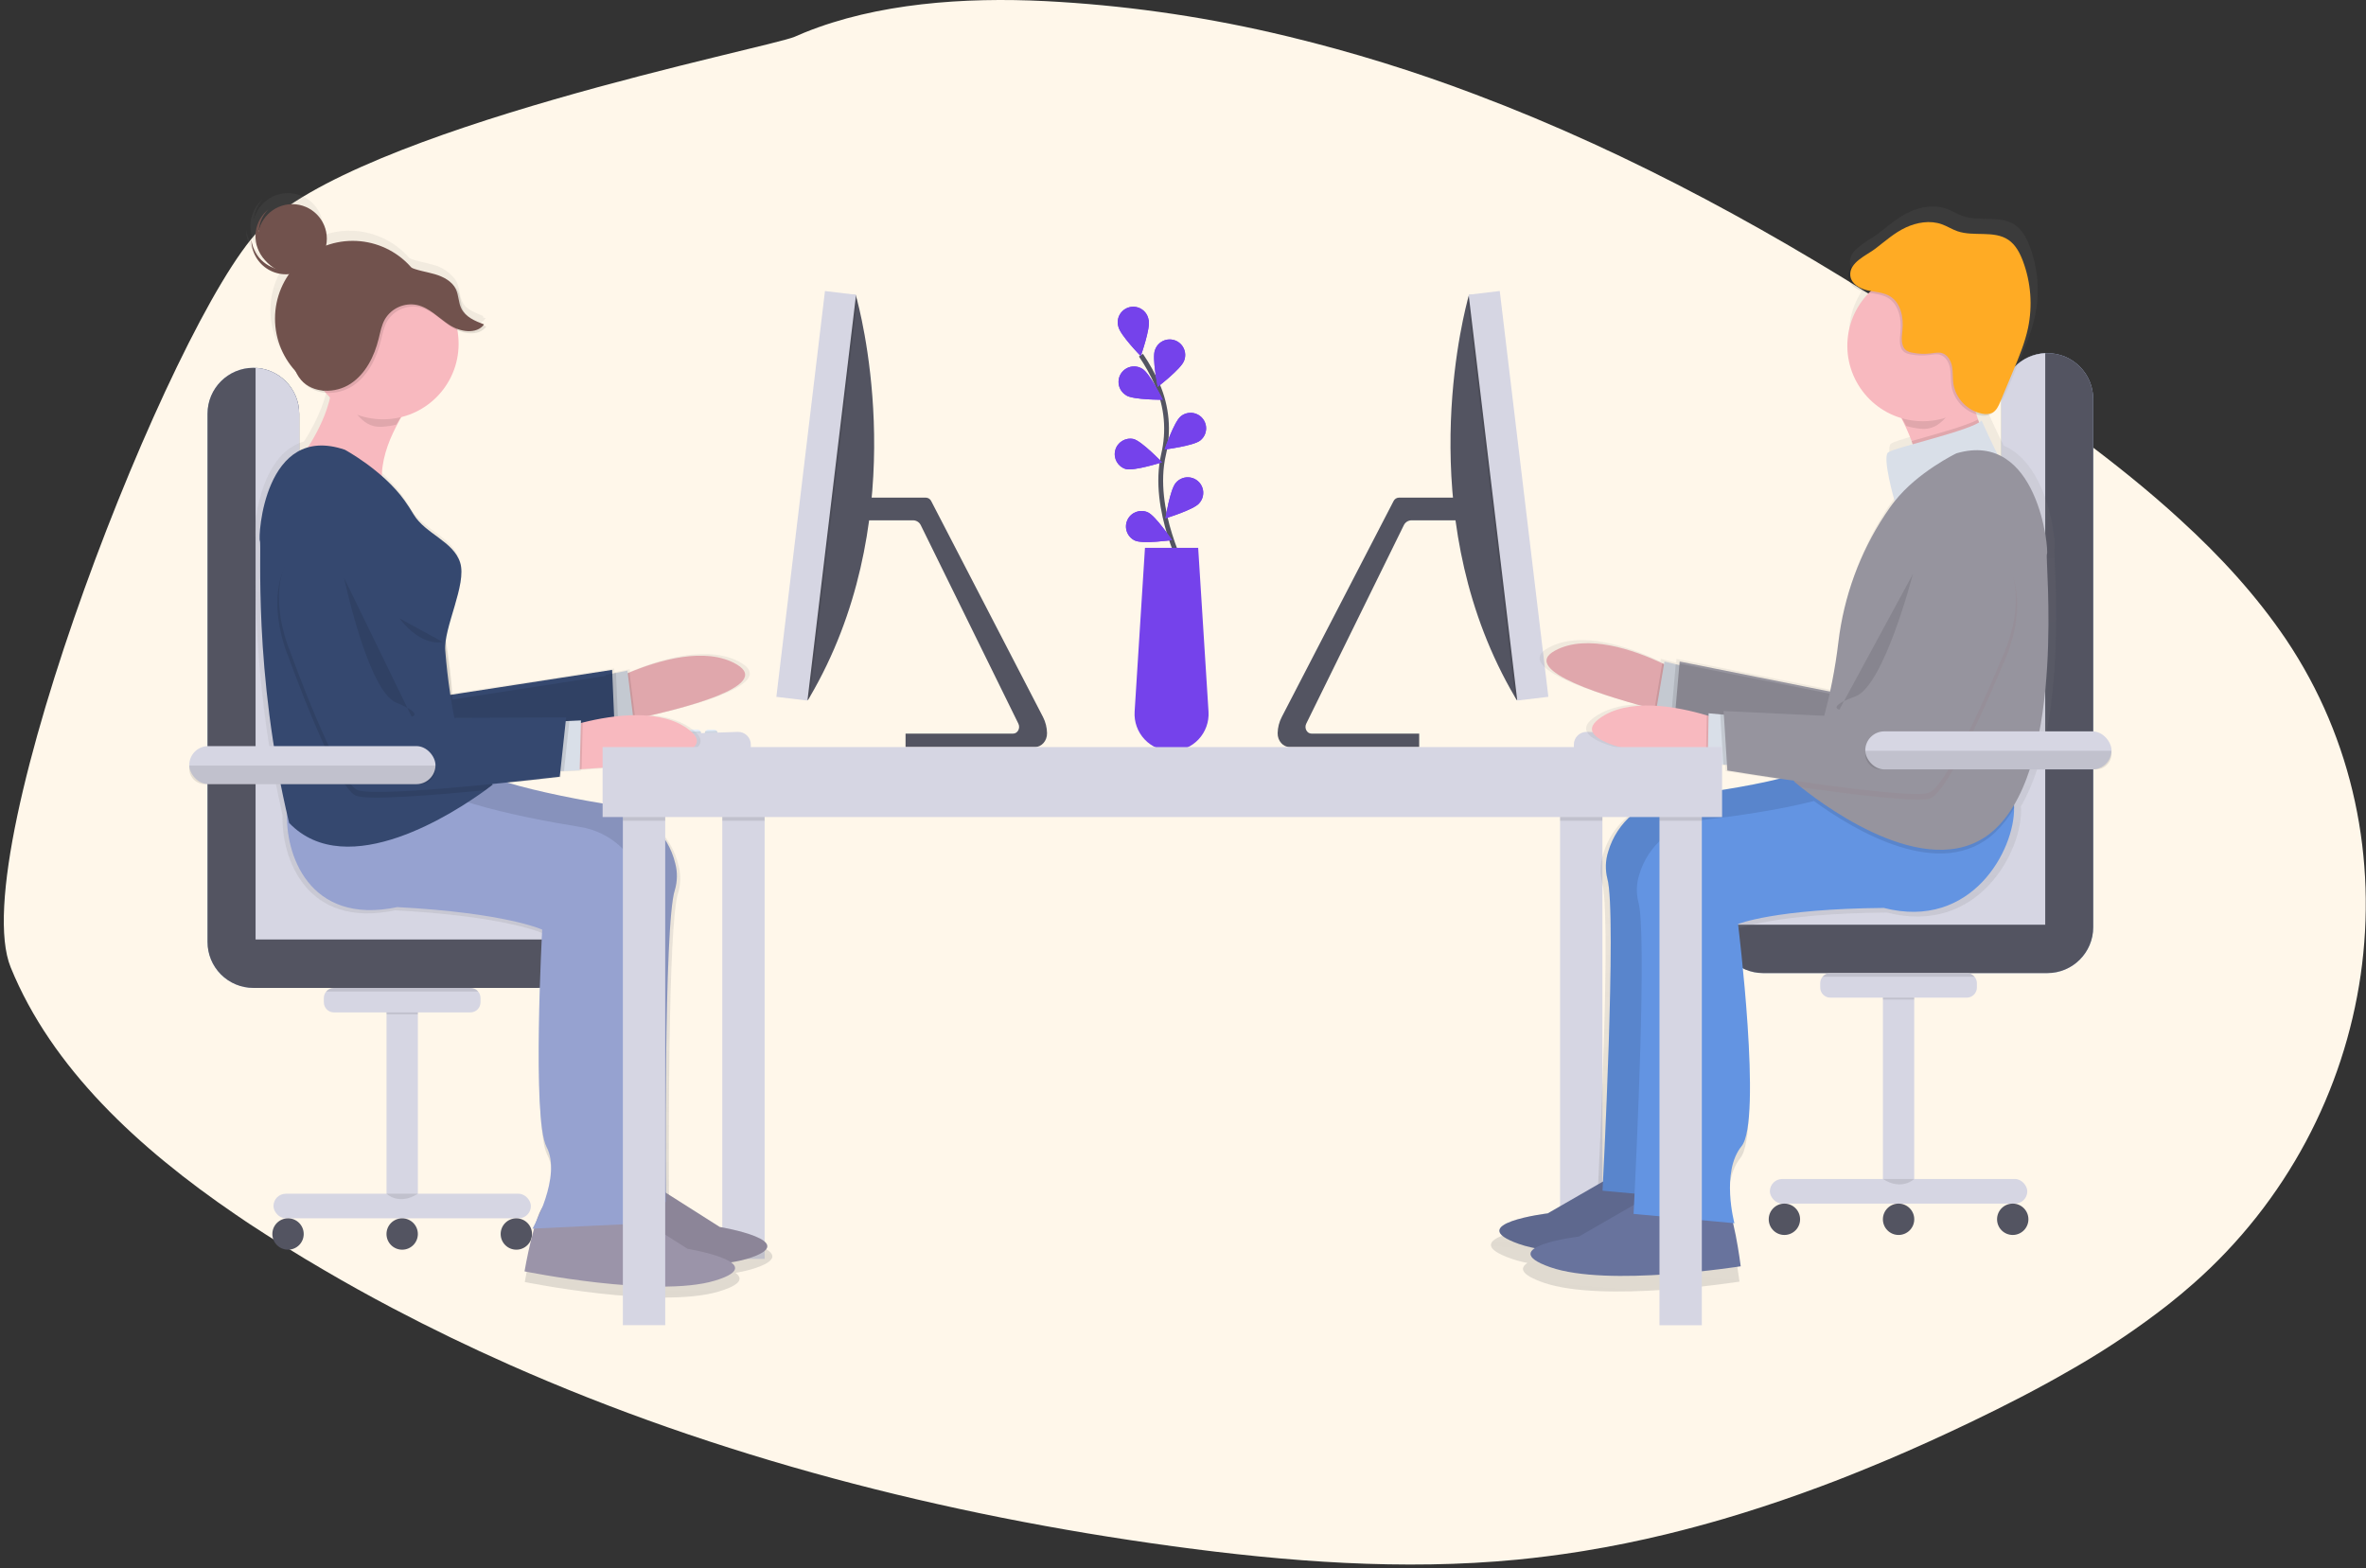 <svg xmlns="http://www.w3.org/2000/svg" width="445" height="295" viewBox="0 0 445 295">
    <rect x="0" y="0" width="445" height="295" fill="#333333" stroke="none"/>
    <defs>
        <linearGradient id="w0o7s7iqca" x1="48.842%" x2="53.645%" y1="101.416%" y2="-1.025%">
            <stop offset="0%" stop-color="gray" stop-opacity=".25"/>
            <stop offset="54%" stop-color="gray" stop-opacity=".12"/>
            <stop offset="100%" stop-color="gray" stop-opacity=".1"/>
        </linearGradient>
        <linearGradient id="g6ddsj7axb" x1="50.006%" x2="50.006%" y1="99.993%" y2=".023%">
            <stop offset="0%" stop-color="gray" stop-opacity=".25"/>
            <stop offset="54%" stop-color="gray" stop-opacity=".12"/>
            <stop offset="100%" stop-color="gray" stop-opacity=".1"/>
        </linearGradient>
    </defs>
    <g fill="none" fill-rule="evenodd">
        <g>
            <g transform="translate(-390 -3546) translate(390 3546)">
                <path fill="#FFF7EA" fill-rule="nonzero" d="M412.479 241.49c-1.395 1.23-2.821 2.423-4.279 3.58-.245.2-.497.39-.746.593-5.198 4.038-10.655 7.73-16.336 11.051l-1.062.62c-.257.156-.51.3-.778.444-5.935 3.432-12.092 6.591-18.323 9.583l-.066.035-.47.222c-5.026 2.413-10.126 4.721-15.302 6.926l-.124.047c-2.334.984-4.668 1.942-7.001 2.875-.953.39-1.91.752-2.867 1.122-1.8.69-3.605 1.367-5.426 2.017l-.225.086-.39.137-.485.179c-4.748 1.698-9.56 3.267-14.434 4.705l-.086.024c-3.4.992-6.82 1.91-10.264 2.754l-.47.117c-5.057 1.223-10.195 2.275-15.364 3.116l-1.19.191c-3.78.595-7.587 1.08-11.42 1.457-21.543 2.084-43.344.39-64.755-2.516-43.235-5.875-85.899-16.887-124.809-34.148-7.468-3.312-14.79-6.856-21.968-10.635-.058-.031-.109-.062-.167-.09-4.296-2.262-8.535-4.618-12.714-7.07-1.226-.709-2.443-1.434-3.653-2.162-1.488-.899-2.97-1.808-4.445-2.727-1.945-1.215-3.89-2.462-5.835-3.736l-.91-.607-.35-.238c-.494-.331-.98-.662-1.47-.997-18.28-12.466-34.581-27.573-42.282-46.477-8.9-21.815 30.267-121.76 46.814-138.778C67.355 24.134 144.559 9.03 149.466 6.912c.607-.26 1.217-.52 1.832-.78 13.644-5.53 30.038-6.684 45.355-5.92 14.31.737 28.529 2.718 42.496 5.92 1.109.25 2.217.511 3.318.78 11.881 2.883 23.572 6.503 35.005 10.841 29.708 11.192 57.747 26.731 83.942 43.879l.778.506c1.094.715 2.182 1.431 3.263 2.15 2.093 1.39 4.167 2.789 6.223 4.196l1.389.947c.684.467 1.365.936 2.042 1.406l2.085 1.445c.098.06.191.126.28.199l1.773 1.23c1.027.718 2.046 1.438 3.07 2.163l2.193 1.558c.455.327.914.65 1.369.982l2.333 1.706.522.39c.109.077.217.155.322.241l.067.043c6.324 4.647 12.496 9.466 18.28 14.573l.747.662.078.07c.63.561 1.26 1.13 1.878 1.703 7.554 6.887 14.321 14.288 19.852 22.469 25.406 37.786 17.864 90.106-17.48 121.22z"/>
                <path fill="#D6D6E3" fill-rule="nonzero" d="M135.849 147.803H143.813V236.805H135.849z"/>
                <path fill="#AEBEE1" fill-rule="nonzero" d="M376.45 157.149V75.052c.003-4.765 3.866-8.627 8.63-8.627 4.76.009 8.613 3.868 8.615 8.627v99.358c0 4.766-3.864 8.63-8.63 8.63h-53.453c-4.766 0-8.63-3.864-8.63-8.63 0-4.767 3.864-8.63 8.63-8.63h36.208c4.766 0 8.63-3.865 8.63-8.631z"/>
                <path fill="#535461" fill-rule="nonzero" d="M376.45 157.149V75.052c.003-4.765 3.866-8.627 8.63-8.627 4.76.009 8.613 3.868 8.615 8.627v99.358c0 4.766-3.864 8.63-8.63 8.63h-53.453c-4.766 0-8.63-3.864-8.63-8.63 0-4.767 3.864-8.63 8.63-8.63h36.208c4.766 0 8.63-3.865 8.63-8.631z"/>
                <path fill="#D6D6E3" fill-rule="nonzero" d="M322.994 173.947c.246-4.58 4.032-8.168 8.618-8.168h36.208c4.766 0 8.63-3.864 8.63-8.63V75.052c-.003-4.608 3.614-8.406 8.217-8.627v107.522h-61.673z"/>
                <path fill="#AEBEE1" fill-rule="nonzero" d="M56.274 159.919V77.82c0-4.758-3.852-8.619-8.61-8.63-4.767 0-8.631 3.864-8.631 8.63v99.359c-.005 2.292.901 4.492 2.52 6.115 1.62 1.623 3.818 2.535 6.11 2.535h53.449c4.766 0 8.63-3.864 8.63-8.63 0-4.767-3.864-8.63-8.63-8.63H64.908c-2.293 0-4.492-.911-6.112-2.534-1.62-1.623-2.528-3.824-2.522-6.117z"/>
                <path fill="#535461" fill-rule="nonzero" d="M56.274 159.919V77.82c0-4.758-3.852-8.619-8.61-8.63-4.767 0-8.631 3.864-8.631 8.63v99.359c-.005 2.292.901 4.492 2.52 6.115 1.62 1.623 3.818 2.535 6.11 2.535h53.449c4.766 0 8.63-3.864 8.63-8.63 0-4.767-3.864-8.63-8.63-8.63H64.908c-2.293 0-4.492-.911-6.112-2.534-1.62-1.623-2.528-3.824-2.522-6.117z"/>
                <path fill="#D6D6E3" fill-rule="nonzero" d="M109.73 176.717c-.246-4.58-4.032-8.168-8.618-8.168H64.908c-2.29.001-4.486-.908-6.105-2.526-1.62-1.619-2.53-3.815-2.53-6.104V77.82c0-4.6-3.609-8.39-8.203-8.618v107.514h61.66zM293.419 147.803H301.383V238.88H293.419z"/>
                <path fill="#000" fill-rule="nonzero" d="M135.849 147.803H143.813V154.382H135.849zM293.419 147.803H301.383V154.382H293.419zM164.295 93.604c-.127 1.403-.289 2.824-.484 4.264h-1.125v-4.264h1.609z" opacity=".1"/>
                <path fill="#535461" fill-rule="nonzero" d="M196.928 137.906c.025 1.442-1.015 2.623-2.303 2.623h-24.307v-2.534h20.226c.873 0 1.417-1.056.978-1.9l-18.34-37.305c-.265-.548-.814-.902-1.422-.917h-9.074v-4.265h11.458c.425.01.81.258.995.642l21.026 40.614c.484.942.745 1.983.763 3.042z"/>
                <path fill="#535461" fill-rule="nonzero" d="M152.285 131.14l-.333.56-3.115-2.08 9.638-74.108h2.481s.102.341.268.991c1.661 6.405 9.82 42.677-8.939 74.636z"/>
                <path fill="#000" fill-rule="nonzero" d="M161.22 56.503l-8.935 74.636-.333.561-3.115-2.08 9.638-74.108h2.481s.098.353.264.991z" opacity=".1"/>
                <path fill="#D6D6E3" fill-rule="nonzero" d="M115.074 90.317L191.953 90.317 191.953 96.206 115.074 96.206z" transform="rotate(-83.17 153.513 93.262)"/>
                <path fill="#E3EDF9" fill-rule="nonzero" d="M125.98 137.934c-.003.383-.312.692-.695.695h-1.04c-.383 0-.694-.311-.694-.695-.004-.027-.004-.054 0-.081.043-.347.337-.608.686-.61h1.04c.317.004.593.221.67.529.018.052.029.107.032.162zM129.095 137.934c-.003.383-.312.692-.695.695h-1.04c-.383 0-.694-.311-.694-.695 0-.064.01-.129.028-.19.031-.113.091-.216.175-.297.128-.13.304-.204.487-.203h1.04c.274-.001.523.157.638.406.04.09.06.186.06.284zM131.864 137.934c-.002.383-.311.692-.694.695h-1.04c-.383 0-.694-.311-.694-.695-.002-.1.019-.198.06-.288.116-.245.36-.402.63-.406h1.04c.184-.001.362.071.492.202.13.13.203.308.202.492h.004zM134.984 137.934c-.003.383-.312.692-.695.695h-1.04c-.258 0-.496-.145-.615-.374-.12-.23-.102-.507.047-.719l.081-.09c.128-.13.304-.203.487-.202h1.04c.192.002.374.083.504.223.122.125.19.293.19.467z"/>
                <path fill="#000" fill-rule="nonzero" d="M125.96 137.768c.013.054.02.11.02.166-.003.383-.312.692-.695.695h-1.04c-.383 0-.694-.311-.694-.695-.004-.027-.004-.054 0-.081l2.408-.085zM129.038 137.658c.036.086.056.179.057.272-.003.383-.312.692-.695.695h-1.04c-.383 0-.694-.311-.694-.695 0-.065.01-.129.028-.19l2.344-.082zM131.763 137.565c.068.11.105.236.106.365-.003.383-.312.692-.695.695h-1.04c-.383 0-.694-.311-.694-.695-.002-.1.019-.198.06-.288l2.263-.077zM134.984 137.934c-.003.383-.312.692-.695.695h-1.04c-.258 0-.496-.145-.615-.374-.12-.23-.102-.507.047-.719l2.112-.073c.123.126.191.295.19.471z" opacity=".1"/>
                <path fill="#D6D6E3" fill-rule="nonzero" d="M141.214 140.704H121.13v-.914c0-.843.668-1.535 1.511-1.563l16.108-.557c.646-.022 1.274.22 1.74.669.465.45.728 1.068.729 1.715l-.004.65z"/>
                <path fill="#535461" fill-rule="nonzero" d="M240.3 137.906c-.024 1.442 1.015 2.623 2.303 2.623h24.32v-2.534h-20.25c-.874 0-1.418-1.056-.98-1.9l18.342-37.305c.264-.548.813-.902 1.421-.917h9.077v-4.265h-11.449c-.419.016-.795.261-.978.638L241.08 134.86c-.491.942-.758 1.984-.78 3.046z"/>
                <path fill="#535461" fill-rule="nonzero" d="M284.947 131.14l.333.56 3.115-2.08-9.638-74.108h-2.481s-.102.341-.268.991c-1.665 6.405-9.841 42.677 8.939 74.636z"/>
                <path fill="#000" fill-rule="nonzero" d="M276.008 56.503l8.935 74.636.333.561 3.115-2.08-9.634-74.108h-2.481s-.102.353-.268.991z" opacity=".1"/>
                <path fill="#D6D6E3" fill-rule="nonzero" d="M280.778 54.815L286.667 54.815 286.667 131.693 280.778 131.693z" transform="rotate(-6.83 283.722 93.254)"/>
                <path fill="#E3EDF9" fill-rule="nonzero" d="M311.249 137.934c.002.383.311.692.694.695h1.04c.383 0 .694-.311.694-.695.004-.027.004-.054 0-.081-.043-.347-.337-.608-.686-.61h-1.04c-.317.004-.592.221-.67.529-.018.052-.029.107-.032.162zM308.133 137.934c.003.383.312.692.695.695h1.04c.184 0 .36-.073.49-.204.131-.13.204-.307.204-.49 0-.065-.01-.13-.028-.192-.031-.112-.091-.215-.175-.296-.128-.13-.304-.204-.487-.203h-1.06c-.274-.001-.523.157-.638.406-.033.091-.046.188-.04.284zM305.364 137.934c.002.383.311.692.694.695h1.04c.383 0 .694-.311.694-.695.002-.1-.019-.198-.06-.288-.116-.245-.36-.402-.63-.406h-1.04c-.184-.001-.362.071-.492.202-.13.13-.203.308-.202.492h-.004zM302.244 137.934c.003.383.312.692.695.695h1.04c.258 0 .496-.145.615-.374.12-.23.102-.507-.047-.719l-.081-.09c-.128-.13-.304-.203-.487-.202h-1.04c-.191.002-.374.083-.504.223-.122.125-.19.293-.19.467z"/>
                <path fill="#000" fill-rule="nonzero" d="M311.269 137.768c-.014.054-.021.11-.02.166.002.383.311.692.694.695h1.04c.383 0 .694-.311.694-.695.004-.027.004-.054 0-.081l-2.408-.085zM308.19 137.658c-.036.086-.056.179-.057.272.003.383.312.692.695.695h1.04c.383 0 .694-.311.694-.695 0-.065-.01-.129-.028-.19l-2.344-.082zM305.465 137.565c-.068.11-.105.236-.106.365.003.383.312.692.695.695h1.04c.383 0 .694-.311.694-.695.002-.1-.019-.198-.06-.288l-2.263-.077zM302.244 137.934c.003.383.312.692.695.695h1.04c.258 0 .496-.145.615-.374.12-.23.102-.507-.047-.719l-2.112-.073c-.123.126-.191.295-.19.471z" opacity=".1"/>
                <path fill="#D6D6E3" fill-rule="nonzero" d="M296.014 140.704h20.084v-.914c0-.843-.668-1.535-1.511-1.563l-16.108-.557c-.646-.022-1.274.22-1.74.669-.465.45-.728 1.068-.729 1.715l.004.65z"/>
                <path fill="url(#w0o7s7iqca)" fill-rule="nonzero" d="M380.077 151.715c9.37-15.893 5.974-47.95 6.352-48.563.337-.54-.954-15.636-9.564-19.324-1.556-3.082-3.087-6.555-3.087-6.555-.15.142-.317.266-.496.37-.067-.184-.134-.371-.199-.56-.11-.322-.21-.65-.312-.98.24.077.486.14.735.187.656.16 1.347.1 1.965-.174.211-.113.402-.26.565-.435.678-.45 1.052-1.263 1.369-2.03l2.506-6.003c1.129-2.71 2.266-5.435 2.867-8.306.894-4.321.548-8.807-1-12.94-.592-1.575-1.413-3.151-2.806-4.094-2.79-1.892-6.672-.584-9.86-1.693-1.049-.366-1.995-.983-3.043-1.357-2.262-.812-4.816-.377-6.993.634-2.177 1.011-3.94 2.62-5.845 4.061-.938.72-2.437 1.462-3.541 2.437-1.073.837-1.897 1.848-1.739 3.18.18 1.523 1.783 2.437 3.278 2.795.248.056.504.101.755.146-3.608 3.655-5.034 8.936-3.755 13.91 1.279 4.975 5.074 8.914 9.998 10.377.762 1.431 1.422 2.914 1.974 4.439.073.209.144.418.215.63-2.461.698-4.386 1.279-4.772 1.6-1.166.966 1.275 9.43 1.275 9.43-.621.788-1.255 1.686-1.897 2.648-4.866 7.392-7.947 15.814-9 24.6-.406 3.213-.934 6.499-1.604 9.622l-29.108-5.837-.061.72-.694-.171-2.186-.54-.085.491-.333-.158c-5.414-2.539-14.536-5.78-20.713-2.437-6.519 3.509 7.55 8.171 16.579 10.653-2.994.146-5.857.865-8.123 2.546-6.547 4.907 11.969 7.461 20.713 8.367l.353.036v.187l3.03.28.71.065.07 1.08s4.338.712 10.133 1.573c-6.616 1.653-14.792 2.798-20.47 3.468-6.018.707-11.144 4.898-12.76 10.742-.523 1.676-.573 3.464-.146 5.167 1.69 5.9-.374 49.313-.841 58.662l-10.702 6.162s-16.652 2.03-5.56 5.933c1 .342 2.021.613 3.058.813-1.462.942-1.336 2.172 2.973 3.683 11.1 3.891 36.902-.17 36.902-.17s-.564-4.573-1.482-8.375l.284.024s-2.664-9.913 1.377-14.913c4.04-5-.679-43.05-.679-43.05s7.075-2.93 28.223-3.12c17.058 4.378 25.372-11.295 25.254-19.397-.037-.183-.045-.37-.057-.536z"/>
                <path fill="#F8B9BF" fill-rule="nonzero" d="M317.036 127.086l-1.807 7.31s-1.625-.365-4.062-.99c-8.252-2.137-25.66-7.266-18.682-11.031 6.015-3.25 14.873-.09 20.132 2.376 1.925.906 3.371 1.718 4.017 2.1.272.154.402.235.402.235z"/>
                <path fill="#000" fill-rule="nonzero" d="M316.528 129.15l-1.3 5.28s-1.624-.366-4.06-.992l1.465-8.655c1.926.906 3.371 1.718 4.017 2.1l-.122 2.266z" opacity=".1"/>
                <path fill="#D9DFE8" fill-rule="nonzero" d="M316.532 134.929L311.488 133.682 313.056 124.438 317.089 125.433z"/>
                <path fill="#000" fill-rule="nonzero" d="M316.532 134.929L314.355 134.393 315.176 124.962 317.089 125.433z" opacity=".1"/>
                <path fill="#96949E" fill-rule="nonzero" d="M365.204 96.642s-9.686-5.597-13.991 10.458-4.711 23.45-4.711 23.45l-30.591-6.116-.97 11.173s32.706 10.56 36.82 9.792c4.114-.768 17.464-23.15 17.464-23.15s12.136-17.346-4.02-25.607z"/>
                <g fill="#000" fill-rule="nonzero" opacity=".1">
                    <path d="M26.216 31.118L24.41 38.43s-1.625-.366-4.061-.991c-8.253-2.136-25.66-7.266-18.683-11.03 6.015-3.25 14.873-.09 20.133 2.375 1.925.906 3.37 1.718 4.016 2.1.272.154.402.235.402.235z" transform="translate(290.82 95.968)"/>
                    <path d="M25.709 33.182l-1.3 5.28s-1.625-.366-4.061-.991l1.466-8.655c1.925.905 3.37 1.718 4.017 2.1l-.122 2.266z" transform="translate(290.82 95.968)"/>
                    <path d="M25.713 38.961L20.668 37.714 22.236 28.47 26.269 29.465z" transform="translate(290.82 95.968)"/>
                    <path d="M25.713 38.961L23.536 38.425 24.356 28.994 26.269 29.465z" transform="translate(290.82 95.968)"/>
                    <path d="M74.385 1.08s-9.687-5.596-13.992 10.458c-4.305 16.055-4.711 23.451-4.711 23.451l-30.59-6.116-.971 11.172s32.706 10.56 36.82 9.792c4.115-.767 17.464-23.15 17.464-23.15S90.541 9.341 74.385 1.08z" transform="translate(290.82 95.968)"/>
                </g>
                <path fill="#68739D" fill-rule="nonzero" d="M303.593 221.043l-12.489 7.192s-16.18 1.982-5.402 5.76c10.78 3.777 35.838-.167 35.838-.167s-1.393-11.258-3.334-12.83c-1.942-1.572-14.613.045-14.613.045z"/>
                <path fill="#6394E2" fill-rule="nonzero" d="M352.269 140.343s-6.214 3.249-17.253 6.055c-6.47 1.625-14.568 2.778-20.165 3.436-5.86.638-10.754 4.749-12.395 10.41-.511 1.633-.56 3.376-.143 5.036 1.84 6.429-.905 58.691-.905 58.691l18.966 1.755s-2.587-9.63 1.34-14.483c3.928-4.854-.657-41.796-.657-41.796s6.872-2.843 27.406-3.03c19.024 4.874 26.862-15.95 23.926-21.786-2.937-5.836-20.12-4.288-20.12-4.288z"/>
                <g fill="#000" fill-rule="nonzero" opacity=".1">
                    <path d="M21.708 81.212L9.22 88.405s-16.18 1.982-5.401 5.759 35.838-.167 35.838-.167-1.394-11.258-3.335-12.83c-1.941-1.572-14.613.045-14.613.045z" transform="translate(281.885 139.83)"/>
                    <path d="M70.384.512S64.17 3.76 53.131 6.567c-6.47 1.625-14.568 2.778-20.165 3.436-5.859.638-10.754 4.749-12.395 10.41-.511 1.633-.56 3.376-.142 5.036 1.84 6.429-.906 58.691-.906 58.691l18.967 1.755s-2.587-9.63 1.34-14.483c3.928-4.854-.658-41.796-.658-41.796s6.872-2.843 27.407-3.03C85.602 31.46 93.44 10.636 90.504 4.8 87.568-1.036 70.384.51 70.384.51z" transform="translate(281.885 139.83)"/>
                </g>
                <path fill="#68739D" fill-rule="nonzero" d="M309.45 225.409l-12.49 7.192s-16.172 1.966-5.401 5.76c10.77 3.793 35.838-.167 35.838-.167s-1.393-11.258-3.335-12.83c-1.941-1.572-14.613.045-14.613.045z"/>
                <path fill="#6394E2" fill-rule="nonzero" d="M354.3 170.783c-20.535.187-27.407 3.03-27.407 3.03s4.585 36.958.658 41.796c-3.927 4.837-1.34 14.483-1.34 14.483l-18.967-1.755s.032-.617.085-1.722c.455-9.081 2.457-51.239.813-56.97-.416-1.654-.366-3.39.142-5.02 1.633-5.668 6.527-9.789 12.391-10.433 5.593-.654 13.691-1.791 20.16-3.436l.318-.081c10.844-2.786 16.936-5.974 16.936-5.974s17.183-1.544 20.12 4.292c.414.926.62 1.931.601 2.945.146 7.875-7.936 23.097-24.51 18.845z"/>
                <path fill="#F8B9BF" fill-rule="nonzero" d="M325.695 136.196L325 143.71s-1.669-.118-4.15-.378c-8.476-.882-26.456-3.359-20.1-8.123 5.466-4.094 14.694-2.307 20.262-.65 2.03.61 3.59 1.198 4.285 1.479.256.097.398.158.398.158zM376.142 87.073s-2.543 1.99-5.65 4.175c-3.407.772-7.363 1.41-10.214 1.824 1.02-3.25.406-6.904-.743-10.109-1.25-3.348-2.967-6.504-5.098-9.374l17.188-5.365c-1.348 3.416-.739 7.31.406 10.698 1.012 2.884 2.393 5.624 4.11 8.151z"/>
                <path fill="#000" fill-rule="nonzero" d="M325.5 138.312l-.5 5.398s-1.669-.118-4.15-.378l.162-8.777c2.03.61 3.59 1.198 4.285 1.478l.203 2.279z" opacity=".1"/>
                <path fill="#D9DFE8" fill-rule="nonzero" d="M326.365 144.026L321.191 143.547 321.361 134.173 325.5 134.555z"/>
                <path fill="#000" fill-rule="nonzero" d="M376.142 87.073s-2.543 1.99-5.65 4.175c-3.407.772-7.363 1.41-10.214 1.824 1.02-3.25.406-6.904-.743-10.109 4.199-1.218 10.206-2.794 12.5-4.061 1.009 2.89 2.39 5.637 4.107 8.171z" opacity=".1"/>
                <path fill="#D9DFE8" fill-rule="nonzero" d="M372.706 79.105s2.875 6.526 4.687 9.475c1.81 2.949-21.047 5.686-21.047 5.686s-2.372-8.216-1.238-9.158c1.133-.943 15.685-4.094 17.598-6.003z"/>
                <path fill="#000" fill-rule="nonzero" d="M378.842 151.942c-.961 1.696-2.159 3.247-3.557 4.606-10.097 9.593-26.647-.407-34.116-5.873 10.844-2.786 16.936-5.974 16.936-5.974s17.184-1.544 20.12 4.292c.42.926.631 1.933.617 2.949z" opacity=".1"/>
                <path fill="#96949E" fill-rule="nonzero" d="M375.35 155.861c-11.478 10.901-31.273-3.533-36.61-7.785-.865-.69-1.348-1.117-1.348-1.117 2.108-1.974 3.96-6.157 5.426-11.275 1.366-4.896 2.353-9.89 2.952-14.938 1.022-8.534 4.014-16.714 8.74-23.893.622-.934 1.219-1.807 1.84-2.57 4.334-5.512 11.616-9.013 11.616-9.013 15.368-4.492 17.436 18.305 17.025 18.963-.41.658 3.7 38.953-9.641 51.628z"/>
                <path fill="#9E6B6B" fill-rule="nonzero" d="M376.836 124.698s-9.881 24.125-13.833 25.502c-2.262.784-14.345-.703-24.263-2.12-.865-.69-1.348-1.117-1.348-1.117 2.108-1.974 3.96-6.157 5.426-11.275l12.773.61s-.71-7.368 1.166-23.89c1.876-16.521 12.277-12.428 12.277-12.428 17.208 5.764 7.802 24.718 7.802 24.718z" opacity=".1"/>
                <path fill="#000" fill-rule="nonzero" d="M326.365 144.026L324.131 143.819 323.538 134.376 325.5 134.555z" opacity=".1"/>
                <path fill="#96949E" fill-rule="nonzero" d="M368.786 98.916s-10.4-4.09-12.277 12.428c-1.877 16.518-1.166 23.89-1.166 23.89l-31.163-1.491.703 11.193s33.916 5.568 37.868 4.196c3.952-1.373 13.833-25.502 13.833-25.502s9.394-18.955-7.798-24.714z"/>
                <path fill="#000" fill-rule="nonzero" d="M369.485 74.459c-.455-2.47 2.124-2.437 3.05-4.76l-17.188 5.365c1.193 1.601 2.258 3.295 3.184 5.064.892.265 1.808.442 2.734.528 4.098.39 5.377-3.643 8.22-6.197z" opacity=".1"/>
                <circle cx="361.649" cy="65.036" r="14.199" fill="#F8B9BF" fill-rule="nonzero" transform="rotate(-84.72 361.649 65.036)"/>
                <path fill="#000" fill-rule="nonzero" d="M347.639 52.21c.174 1.479 1.734 2.38 3.184 2.713 1.45.333 3.022.35 4.293 1.125 2.03 1.251 2.579 4.03 2.323 6.417-.142 1.349-.345 3.002.76 3.785.346.213.733.351 1.137.407 1.152.233 2.335.274 3.5.121.683-.089 1.385-.243 2.031-.052 1.064.308 1.694 1.43 1.9 2.514.208 1.084.094 2.213.26 3.306.476 2.8 2.626 5.018 5.41 5.58.638.155 1.31.095 1.91-.17.771-.407 1.165-1.272 1.498-2.08l2.437-5.832c1.097-2.628 2.201-5.28 2.786-8.066.869-4.197.532-8.553-.97-12.566-.577-1.527-1.373-3.058-2.726-3.976-2.709-1.84-6.498-.569-9.577-1.625-1.019-.353-1.937-.954-2.952-1.316-2.197-.784-4.679-.37-6.795.618-2.116.987-3.826 2.542-5.686 3.96-1.612 1.254-5.028 2.583-4.723 5.137z" opacity=".1"/>
                <path fill="#FFAB24" fill-rule="nonzero" d="M348.012 51.897c.175 1.479 1.735 2.38 3.184 2.713 1.45.334 3.022.35 4.293 1.125 2.031 1.251 2.58 4.03 2.324 6.417-.143 1.349-.346 3.002.759 3.786.347.212.734.35 1.137.406 1.152.233 2.335.274 3.501.122.682-.09 1.385-.244 2.03-.053 1.065.309 1.694 1.43 1.902 2.514.207 1.084.093 2.213.26 3.306.474 2.8 2.625 5.019 5.41 5.58.637.155 1.308.095 1.908-.17.772-.406 1.166-1.272 1.499-2.08l2.437-5.832c1.096-2.628 2.2-5.28 2.786-8.066.868-4.196.532-8.553-.97-12.566-.578-1.527-1.374-3.058-2.726-3.976-2.71-1.84-6.498-.569-9.577-1.625-1.02-.353-1.937-.954-2.953-1.315-2.197-.784-4.678-.37-6.794.617-2.116.987-3.826 2.542-5.686 3.96-1.609 1.255-5.024 2.583-4.724 5.137z"/>
                <path fill="#000" fill-rule="nonzero" d="M359.774 107.99s-5.422 21.062-10.82 23.011c-5.397 1.95-3.013 2.502-3.013 2.502" opacity=".1"/>
                <path fill="#D6D6E3" fill-rule="nonzero" d="M354.137 185.148H360.03V223.882H354.137z"/>
                <path fill="#000" fill-rule="nonzero" d="M354.137 185.148H360.03V188.019H354.137z" opacity=".1"/>
                <path fill="#D6D6E3" fill-rule="nonzero" d="M342.347 184.945v.812c0 .505.2.99.558 1.347.357.357.841.558 1.346.558h25.66c.506 0 .99-.2 1.347-.558.358-.357.558-.842.558-1.347v-.812c0-1.052-.853-1.905-1.905-1.905h-25.66c-.505 0-.99.2-1.346.558-.358.357-.558.842-.558 1.347z"/>
                <path fill="#000" fill-rule="nonzero" d="M342.785 183.735h28.597c-.361-.44-.901-.696-1.47-.695h-25.66c-.569 0-1.107.255-1.467.695z" opacity=".1"/>
                <rect width="48.416" height="4.63" x="332.88" y="221.774" fill="#D6D6E3" fill-rule="nonzero" rx="2.315"/>
                <circle cx="378.558" cy="229.352" r="2.949" fill="#535461" fill-rule="nonzero"/>
                <circle cx="335.613" cy="229.352" r="2.949" fill="#535461" fill-rule="nonzero"/>
                <circle cx="357.086" cy="229.352" r="2.949" fill="#535461" fill-rule="nonzero"/>
                <rect width="46.312" height="7.156" x="350.823" y="137.573" fill="#D6D6E3" fill-rule="nonzero" rx="3.578"/>
                <path fill="#000" fill-rule="nonzero" d="M360.03 221.774s-2.315 2.286-5.893 0M397.135 141.224v.564c0 1.627-1.318 2.945-2.944 2.945h-40.424c-1.626 0-2.944-1.318-2.944-2.945v-.564h46.312z" opacity=".1"/>
                <path fill="#D6D6E3" fill-rule="nonzero" d="M312.118 147.803H320.082V249.281H312.118z"/>
                <path fill="#000" fill-rule="nonzero" d="M312.118 147.803H320.082V154.382H312.118z" opacity=".1"/>
                <path fill="#D6D6E3" fill-rule="nonzero" d="M72.698 187.918H78.591V226.652H72.698z"/>
                <path fill="#000" fill-rule="nonzero" d="M72.698 187.918H78.591V190.789H72.698z" opacity=".1"/>
                <path fill="#D6D6E3" fill-rule="nonzero" d="M90.377 187.719v.812c0 1.052-.853 1.905-1.905 1.905h-25.66c-.505 0-.99-.2-1.346-.558-.358-.357-.558-.842-.558-1.347v-.812c.009-1.046.859-1.889 1.904-1.889h25.66c.506 0 .99.201 1.347.558.358.357.558.842.558 1.347v-.016z"/>
                <path fill="#000" fill-rule="nonzero" d="M89.943 186.505h-28.6c.364-.433.903-.68 1.47-.675h25.66c.566-.006 1.105.242 1.47.675z" opacity=".1"/>
                <rect width="48.416" height="4.63" x="51.436" y="224.544" fill="#D6D6E3" fill-rule="nonzero" rx="2.315"/>
                <circle cx="54.174" cy="232.122" r="2.949" fill="#535461" fill-rule="nonzero"/>
                <circle cx="97.115" cy="232.122" r="2.949" fill="#535461" fill-rule="nonzero"/>
                <circle cx="75.642" cy="232.122" r="2.949" fill="#535461" fill-rule="nonzero"/>
                <path fill="#000" fill-rule="nonzero" d="M72.698 224.544s2.315 2.286 5.893 0" opacity=".1"/>
                <path stroke="#535461" stroke-width=".9" d="M223.039 107.94s-6.612-12.017-4.196-22.463c1.042-4.375.635-8.97-1.157-13.094-.86-1.95-1.898-3.818-3.099-5.58"/>
                <path fill="#7542EB" fill-rule="nonzero" d="M216.053 60.207c.346 1.576-1.502 6.77-1.502 6.77s-3.855-3.94-4.204-5.515c-.319-1.05-.022-2.19.769-2.951.79-.761 1.94-1.015 2.978-.657 1.037.357 1.786 1.266 1.939 2.353h.02zM222.686 67.895c-.565 1.511-4.94 4.874-4.94 4.874s-1.096-5.402-.527-6.904c.332-1.02 1.195-1.775 2.249-1.969 1.054-.193 2.13.206 2.802 1.04.672.835.833 1.97.42 2.96h-.004zM225.756 82.85c-1.25 1.019-6.722 1.705-6.722 1.705s1.783-5.215 3.034-6.234c.808-.67 1.913-.854 2.895-.484s1.689 1.24 1.853 2.276c.164 1.036-.24 2.08-1.06 2.736zM225.533 94.684c-1.06 1.219-6.336 2.819-6.336 2.819s.873-5.442 1.933-6.657c.675-.823 1.745-1.213 2.791-1.019 1.047.194 1.905.943 2.24 1.954.334 1.01.092 2.123-.632 2.903h.004zM211.825 74.381c1.373.85 6.884.813 6.884.813s-2.436-4.943-3.81-5.792c-.887-.583-2.02-.64-2.961-.145-.94.494-1.539 1.459-1.562 2.52-.023 1.063.532 2.053 1.45 2.588v.016zM211.744 88.23c1.564.407 6.815-1.266 6.815-1.266s-3.805-3.989-5.369-4.387c-1.532-.326-3.048.615-3.437 2.133-.388 1.518.49 3.071 1.991 3.52zM213.503 101.698c1.47.658 6.933-.097 6.933-.097s-3.079-4.573-4.55-5.231c-1.472-.659-3.2.002-3.858 1.474-.658 1.473.002 3.2 1.475 3.858v-.004z"/>
                <path fill="#7542EB" fill-rule="nonzero" d="M216.053 60.207c.346 1.576-1.502 6.77-1.502 6.77s-3.855-3.94-4.204-5.515c-.319-1.05-.022-2.19.769-2.951.79-.761 1.94-1.015 2.978-.657 1.037.357 1.786 1.266 1.939 2.353h.02zM222.686 67.895c-.565 1.511-4.94 4.874-4.94 4.874s-1.096-5.402-.527-6.904c.332-1.02 1.195-1.775 2.249-1.969 1.054-.193 2.13.206 2.802 1.04.672.835.833 1.97.42 2.96h-.004zM225.756 82.85c-1.25 1.019-6.722 1.705-6.722 1.705s1.783-5.215 3.034-6.234c.808-.67 1.913-.854 2.895-.484s1.689 1.24 1.853 2.276c.164 1.036-.24 2.08-1.06 2.736zM225.533 94.684c-1.06 1.219-6.336 2.819-6.336 2.819s.873-5.442 1.933-6.657c.675-.823 1.745-1.213 2.791-1.019 1.047.194 1.905.943 2.24 1.954.334 1.01.092 2.123-.632 2.903h.004zM211.825 74.381c1.373.85 6.884.813 6.884.813s-2.436-4.943-3.81-5.792c-.887-.583-2.02-.64-2.961-.145-.94.494-1.539 1.459-1.562 2.52-.023 1.063.532 2.053 1.45 2.588v.016zM211.744 88.23c1.564.407 6.815-1.266 6.815-1.266s-3.805-3.989-5.369-4.387c-1.532-.326-3.048.615-3.437 2.133-.388 1.518.49 3.071 1.991 3.52zM213.503 101.698c1.47.658 6.933-.097 6.933-.097s-3.079-4.573-4.55-5.231c-1.472-.659-3.2.002-3.858 1.474-.658 1.473.002 3.2 1.475 3.858v-.004zM220.35 141.273c-1.922 0-3.76-.795-5.076-2.196-1.316-1.402-1.994-3.285-1.873-5.204l1.946-30.826h10.007l1.945 30.826c.121 1.919-.556 3.802-1.873 5.204-1.316 1.401-3.153 2.196-5.076 2.196z"/>
                <path fill="url(#g6ddsj7axb)" fill-rule="nonzero" d="M136.137 232.622l-10.32-6.584c-.053-9.272-.199-52.319 1.73-58.078.498-1.667.526-3.44.081-5.121-1.34-5.853-6.23-10.223-12.155-11.185-5.589-.91-13.63-2.4-20.104-4.326 5.77-.597 10.096-1.113 10.096-1.113l.114-1.068 3.716-.178v-.159l.354-.02c8.679-.516 27.11-2.234 20.847-7.376-2.149-1.762-4.951-2.595-7.908-2.875 9.04-2.063 23.17-6.06 16.871-9.817-5.986-3.565-15.153-.763-20.624 1.515l-.337.143-.06-.492-2.186.439-.694.138-.033-.715-30.66 4.736c-.24-3.513-.657-7.012-1.25-10.483.686-4.573 3.879-11.242 2.754-14.82-1.308-4.155-6.677-5.515-8.935-9.268-.593-.979-1.182-1.897-1.76-2.7-1.261-1.716-2.712-3.284-4.324-4.676.097-2.413.637-4.787 1.592-7.005.612-1.484 1.328-2.923 2.144-4.306 7.418-1.84 12.123-9.135 10.738-16.651 1.942.832 4.301.918 5.516-.707l-.577-.223c.057-.061.114-.122.163-.191-1.182-.451-2.437-.963-3.363-1.783-.235-.264-.433-.557-.59-.873-.56-1.138-.495-2.502-1.03-3.656-.253-.525-.611-.992-1.053-1.372-.94-.962-2.13-1.643-3.436-1.966-1.466-.427-3.01-.642-4.414-1.219-3.916-4.546-10.173-6.306-15.885-4.467l-.507.175c.733-3.537-1.501-7.01-5.024-7.806-3.523-.798-7.035 1.374-7.896 4.881.13-1.48.753-2.873 1.771-3.956-.105.09-.215.175-.317.269-1.28 1.204-2.03 2.867-2.084 4.625-.054 1.757.592 3.463 1.796 4.744l.118.114c.469.574 1.03 1.065 1.661 1.454-2.368-.836-4.06-2.939-4.37-5.43v.406c.102 1.763.904 3.412 2.227 4.582 1.322 1.17 3.057 1.763 4.82 1.648l.182-.02-.097.134c-3.889 5.719-3.334 13.361 1.34 18.459.27.617.628 1.192 1.064 1.706.153.175.317.34.491.495 1.113 1.174 2.634 1.875 4.249 1.958.27.322.559.632.865.93-.268 1.14-.618 2.258-1.048 3.346-.866 2.169-1.943 4.246-3.217 6.202-8.772 2.494-9.544 17.391-9.227 17.956.378.674-1.308 24.068 5.19 52.327-.268 8.078 4.443 21.436 21.168 17.915 20.917 1.117 27.776 4.321 27.776 4.321s-1.986 36.378.85 41.674c1.774 3.318.515 8.192-.813 11.632-.493.85-.885 1.756-1.17 2.697-.406.857-.702 1.377-.702 1.377h.284c-1.072 3.724-1.832 8.22-1.832 8.22s25.355 5.146 36.508 1.779c4.33-1.308 4.508-2.518 3.103-3.517 1.035-.153 2.058-.377 3.062-.67 11.161-3.368-5.239-6.125-5.239-6.125z"/>
                <path fill="#71524D" fill-rule="nonzero" d="M80.967 59.927c0 8.075-6.546 14.62-14.621 14.62s-14.621-6.545-14.621-14.62 6.546-14.621 14.62-14.621c3.879 0 7.598 1.54 10.34 4.282s4.282 6.461 4.282 10.339z"/>
                <path fill="#F8B9BF" fill-rule="nonzero" d="M113.9 128.617l1.483 7.4s1.65-.296 4.09-.812c8.338-1.767 25.957-6.129 19.133-10.198-5.868-3.497-14.856-.748-20.217 1.486-1.966.813-3.444 1.568-4.106 1.921-.248.126-.382.203-.382.203z"/>
                <path fill="#000" fill-rule="nonzero" d="M114.32 130.705l1.063 5.312s1.65-.296 4.09-.812l-1.084-8.712c-1.966.813-3.444 1.568-4.106 1.921l.036 2.29z" opacity=".1"/>
                <path fill="#D9DFE8" fill-rule="nonzero" d="M114.063 136.476L119.156 135.457 118.003 126.152 113.925 126.968z"/>
                <path fill="#000" fill-rule="nonzero" d="M114.063 136.476L116.261 136.033 115.858 126.583 113.925 126.968z" opacity=".1"/>
                <path fill="#35486F" fill-rule="nonzero" d="M67.122 96.073s9.914-5.166 13.516 11.068c3.602 16.233 3.655 23.633 3.655 23.633l30.834-4.764.48 11.205s-33.141 9.11-37.215 8.16c-4.074-.95-16.44-23.902-16.44-23.902s-11.332-17.85 5.17-25.4z"/>
                <g fill="#000" fill-rule="nonzero" opacity=".1">
                    <path d="M54.987 32.65l1.483 7.4s1.649-.297 4.09-.813c8.338-1.766 25.956-6.128 19.133-10.198-5.869-3.497-14.857-.747-20.218 1.487-1.966.812-3.444 1.567-4.106 1.92-.248.126-.382.204-.382.204z" transform="translate(58.914 95.968)"/>
                    <path d="M55.406 34.737l1.064 5.312s1.649-.296 4.09-.812l-1.085-8.711c-1.966.812-3.444 1.567-4.106 1.92l.037 2.291z" transform="translate(58.914 95.968)"/>
                    <path d="M55.15 40.508L60.243 39.489 59.089 30.184 55.012 31.001z" transform="translate(58.914 95.968)"/>
                    <path d="M55.15 40.508L57.347 40.066 56.945 30.615 55.012 31.001z" transform="translate(58.914 95.968)"/>
                    <path d="M9.02.918s9.914-5.166 13.517 11.067c3.602 16.234 3.655 23.634 3.655 23.634l30.834-4.765.48 11.206s-33.142 9.11-37.215 8.16c-4.074-.951-16.44-23.902-16.44-23.902S-7.482 8.468 9.02.918z" transform="translate(58.914 95.968)"/>
                </g>
                <path fill="#9B94A9" fill-rule="nonzero" d="M123.206 223.077l12.16 7.717s16.078 2.693 5.141 5.995-35.793-1.747-35.793-1.747 1.889-11.185 3.899-12.667c2.01-1.483 14.593.702 14.593.702z"/>
                <path fill="#96A2D0" fill-rule="nonzero" d="M78.124 140.302s6.064 3.521 16.969 6.811c6.392 1.93 14.434 3.42 19.99 4.325 5.83.9 10.538 5.232 11.92 10.966.436 1.649.41 3.386-.077 5.02-2.12 6.344-1.69 58.675-1.69 58.675l-19.023.914s3.01-9.508-.699-14.528c-3.708-5.02 2.502-41.722 2.502-41.722s-6.738-3.144-27.248-4.237c-19.223 4.062-26.131-17.118-22.939-22.82 3.192-5.703 20.295-3.404 20.295-3.404z"/>
                <g fill="#000" fill-rule="nonzero" opacity=".1">
                    <path d="M66.323 83.247l12.16 7.716s16.079 2.693 5.141 5.995c-10.937 3.302-35.793-1.747-35.793-1.747s1.889-11.185 3.9-12.667c2.01-1.482 14.592.703 14.592.703z" transform="translate(56.883 139.83)"/>
                    <path d="M21.241.471s6.064 3.521 16.969 6.811c6.392 1.93 14.434 3.42 19.99 4.325 5.83.9 10.538 5.232 11.92 10.966.436 1.649.41 3.386-.077 5.02-2.12 6.344-1.69 58.675-1.69 58.675l-19.023.914s3.01-9.508-.699-14.528c-3.708-5.02 2.502-41.722 2.502-41.722s-6.738-3.144-27.248-4.236C4.662 30.757-2.246 9.576.946 3.875 4.14-1.828 21.241.47 21.241.47z" transform="translate(56.883 139.83)"/>
                </g>
                <path fill="#9B94A9" fill-rule="nonzero" d="M117.146 227.184l12.16 7.716s16.079 2.693 5.142 5.995c-10.938 3.302-35.794-1.747-35.794-1.747s1.889-11.185 3.9-12.667c2.01-1.482 14.592.703 14.592.703z"/>
                <path fill="#96A2D0" fill-rule="nonzero" d="M74.729 170.629c20.51 1.092 27.248 4.236 27.248 4.236s-1.946 35.667.812 40.857c2.944 5.508-2.632 15.393-2.632 15.393l19.024-.914v-1.722c-.057-9.09-.195-51.295 1.693-56.953.487-1.634.514-3.371.077-5.02-1.383-5.734-6.09-10.065-11.92-10.966-5.56-.901-13.597-2.392-19.99-4.32l-.313-.098c-10.71-3.25-16.651-6.714-16.651-6.714s-12.668-.877-15.84 4.825c-.406.74-2.157 2.193-2.23 3.367-.475 7.855 3.997 21.55 20.722 18.029z"/>
                <path fill="#F8B9BF" fill-rule="nonzero" d="M104.852 137.337l.362 7.538s1.673-.045 4.167-.195c8.508-.507 26.581-2.189 20.44-7.23-5.28-4.333-14.58-2.952-20.213-1.542-2.067.52-3.655 1.04-4.346 1.287-.268.09-.41.142-.41.142zM56.599 86.038s2.436 2.1 5.458 4.422c3.371.918 7.31 1.735 10.125 2.275-.873-3.31-.097-6.905 1.19-10.068 1.397-3.291 3.251-6.369 5.507-9.143l-16.936-6.12c1.198 3.472.406 7.351-.881 10.67-1.136 2.836-2.637 5.513-4.463 7.964z"/>
                <path fill="#000" fill-rule="nonzero" d="M104.954 139.461l.26 5.414s1.673-.045 4.167-.195l.227-8.776c-2.067.52-3.655 1.04-4.346 1.287l-.308 2.27z" opacity=".1"/>
                <path fill="#D9DFE8" fill-rule="nonzero" d="M103.841 145.131L109.027 144.883 109.271 135.51 105.12 135.709z"/>
                <path fill="#35486F" fill-rule="nonzero" d="M54.377 154.793c10.966 11.4 31.415-2.148 36.914-6.161.894-.654 1.393-1.056 1.393-1.056-2.03-2.067-5.28-3.98-6.527-9.158-1.19-5.286-1.995-10.65-2.412-16.051-.337-4.285 4.09-12.444 2.81-16.514-1.279-4.07-6.547-5.406-8.76-9.09-.58-.958-1.157-1.86-1.726-2.647C71.983 88.43 64.863 84.6 64.863 84.6c-15.169-5.178-16.359 16.485-15.981 17.16.378.673-1.357 24.555 5.495 53.033z"/>
                <path fill="#000" fill-rule="nonzero" d="M54.263 123.593s8.81 24.54 12.696 26.087c2.226.885 14.365-.07 24.332-1.048.894-.654 1.393-1.056 1.393-1.056-2.03-2.067-3.684-6.328-4.926-11.502l-12.79.045s1.036-7.31-.11-23.918c-1.145-16.607-11.717-12.956-11.717-12.956-17.435 5-8.878 24.348-8.878 24.348zM103.841 145.131L106.079 145.025 107.09 135.615 105.12 135.709z" opacity=".1"/>
                <path fill="#35486F" fill-rule="nonzero" d="M63.442 98.19s10.56-3.628 11.717 12.955c1.158 16.583.122 23.918.122 23.918l31.2-.114-1.198 11.153s-34.116 4.061-38.015 2.522c-3.9-1.54-12.7-26.083-12.7-26.083s-8.566-19.352 8.874-24.352z"/>
                <path fill="#000" fill-rule="nonzero" d="M63.828 73.736c.564-2.437-2.03-2.514-2.843-4.874l16.944 6.092c-1.262 1.547-2.4 3.192-3.403 4.918-.903.225-1.825.361-2.754.407-4.118.203-5.219-3.871-7.944-6.543z" opacity=".1"/>
                <circle cx="72.057" cy="64.674" r="14.199" fill="#F8B9BF" fill-rule="nonzero" transform="rotate(-2.75 72.057 64.674)"/>
                <path fill="#000" fill-rule="nonzero" d="M64.721 108.72s4.492 21.278 9.796 23.451c5.305 2.173 2.9 2.636 2.9 2.636M83.233 120.738s-3.753 1.174-8.123-4.435" opacity=".1"/>
                <circle cx="54.974" cy="44.9" r="6.498" fill="#71524D" fill-rule="nonzero"/>
                <path fill="#71524D" fill-rule="nonzero" d="M50.409 48.332c-2.344-2.5-2.344-6.391 0-8.89-.106.084-.211.17-.309.263-2.615 2.458-2.742 6.572-.284 9.187 2.458 2.615 6.571 2.743 9.187.284.101-.093.19-.195.28-.292-2.64 2.185-6.525 1.943-8.874-.552z"/>
                <path fill="#71524D" fill-rule="nonzero" d="M54.121 50.785c-3.423.206-6.417-2.283-6.84-5.686v.406c.146 2.317 1.516 4.38 3.595 5.414 2.08 1.033 4.552.878 6.486-.406 1.935-1.285 3.037-3.503 2.892-5.82 0-.139-.029-.269-.045-.407.007 3.435-2.66 6.282-6.088 6.499z"/>
                <path fill="#000" fill-rule="nonzero" d="M77.291 50.55c1.515.746 3.25.953 4.874 1.425 1.625.47 3.282 1.332 3.996 2.867.524 1.129.463 2.465 1.012 3.582.788 1.625 2.607 2.372 4.28 3.01-1.437 1.929-4.524 1.405-6.538.093-2.015-1.312-3.749-3.25-6.092-3.757-2.37-.467-4.777.604-6.015 2.677-.642 1.125-.87 2.437-1.186 3.687-.813 3.298-2.437 6.58-5.28 8.452-2.843 1.873-7.08 1.86-9.309-.702-1.3-1.495-1.734-3.53-2.12-5.471-.22-.905-.325-1.835-.313-2.766.13-2.331 1.682-4.317 3.25-6.047 1.847-2.031 3.813-3.98 5.779-5.918 1.697-1.673 3.655-4.508 6.214-4.707 2.948-.236 5.032 2.392 7.448 3.574z" opacity=".1"/>
                <path fill="#71524D" fill-rule="nonzero" d="M76.885 50.143c1.515.747 3.25.954 4.874 1.425 1.624.472 3.282 1.333 3.996 2.868.524 1.129.463 2.465 1.012 3.582.788 1.625 2.607 2.372 4.28 3.01-1.437 1.929-4.524 1.405-6.538.093-2.015-1.312-3.75-3.25-6.093-3.757-2.369-.467-4.776.604-6.015 2.677-.641 1.125-.869 2.436-1.185 3.687-.813 3.298-2.437 6.58-5.28 8.452-2.843 1.872-7.08 1.86-9.309-.703-1.3-1.494-1.734-3.529-2.12-5.47-.22-.905-.325-1.835-.313-2.766.13-2.331 1.682-4.317 3.25-6.047 1.847-2.031 3.813-3.98 5.779-5.918 1.697-1.673 3.655-4.508 6.214-4.707 2.948-.236 5.032 2.392 7.448 3.574z"/>
                <rect width="46.312" height="7.156" x="35.593" y="140.343" fill="#D6D6E3" fill-rule="nonzero" rx="3.578"/>
                <path fill="#000" fill-rule="nonzero" d="M35.593 143.998v.564c0 1.627 1.318 2.945 2.944 2.945h40.424c1.626 0 2.944-1.318 2.944-2.945v-.564H35.593z" opacity=".1"/>
                <path fill="#D6D6E3" fill-rule="nonzero" d="M117.15 147.803H125.114V249.269H117.15z"/>
                <path fill="#000" fill-rule="nonzero" d="M117.15 147.803H125.114V154.382H117.15z" opacity=".1"/>
                <path fill="#D6D6E3" fill-rule="nonzero" d="M113.34 140.529H323.891V153.688H113.34z"/>
            </g>
        </g>
    </g>
</svg>
